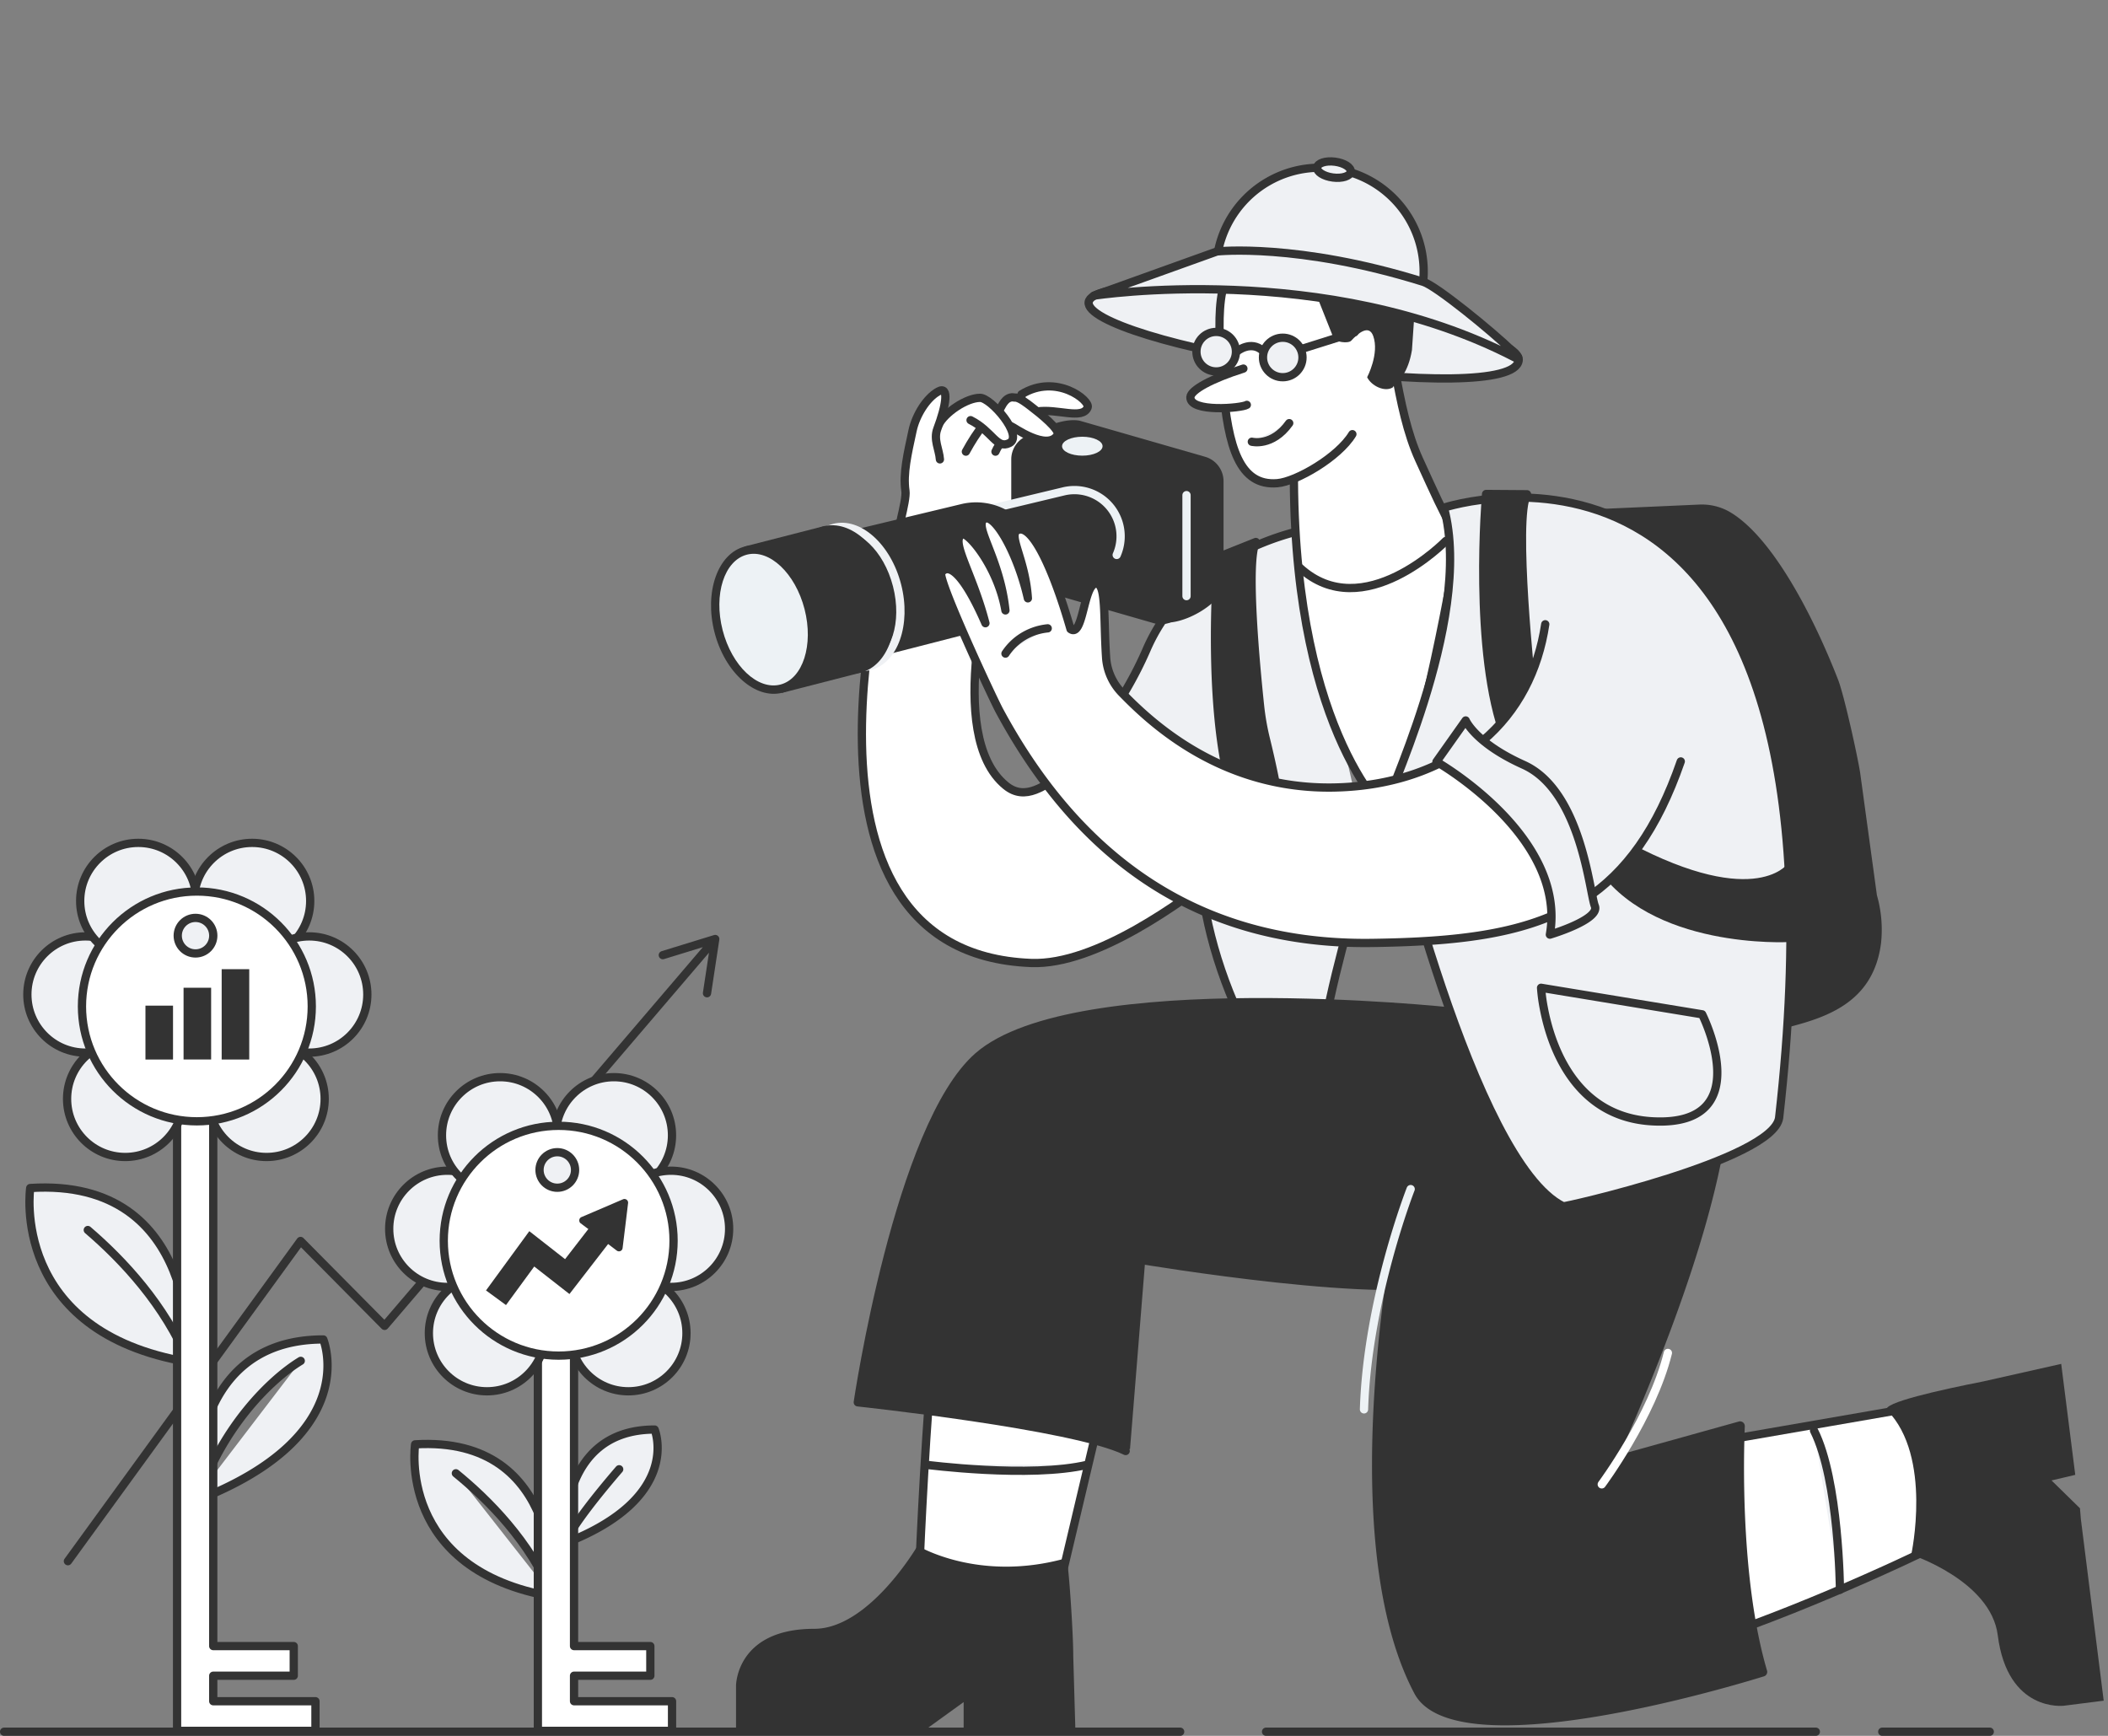 <svg id="Layer_1" data-name="Layer 1" xmlns="http://www.w3.org/2000/svg" viewBox="0 0 510 420"><rect x="0" y="0" width="510" height="420" fill="#808080" stroke="none"/><defs><style>.cls-1{fill:#eff1f4}.cls-1,.cls-3,.cls-5,.cls-6{stroke:#333}.cls-1,.cls-3,.cls-5,.cls-6,.cls-7{stroke-linecap:round;stroke-linejoin:round;stroke-width:2px}.cls-2,.cls-3{fill:#fff}.cls-4,.cls-5{fill:#333}.cls-6,.cls-7{fill:none}.cls-7{stroke:#edf2f5}.cls-10{fill:#edf2f5}</style></defs><path class="cls-1" d="M313.33 128.72c-8.3 2.18-27.52 9.16-35.88 28.33a91.37 91.37 0 01-10.71 18.44C264.92 177.89 296 199.9 294 202c-2.2 2.27 38.42-1.79 36 0"/><path class="cls-2" d="M218.16 124.84l1.01 2.91 29.55-2.68 4.81-8.06 2.02-7.16-1.23-5.38-12.32-3.35-4.03.22-3.24-.9-6.6 1.57-3.47 3.02-3.14 13.21-3.36 6.6z"/><path class="cls-1" d="M225.29 142.42l-19 8.73m161.13-63.93c-.7 5.69-24.82 5.41-53.42 1.42s-51.25-11-50.61-15.54 24.34-5.1 52.94-1.1S368 82.62 367.42 87.22z"/><path class="cls-3" d="M309.39 65.42l12.48-4 11 7.24c4.25 11.68 4.63 29.78 10.48 42.57 4.19 9.16 4.95 11 9.26 19.13-2 14.31-10 54-16.27 67.24 0 0-22.89-19.07-23.3-81.2-.53-1.78.68-1 .23-2.65z"/><path class="cls-1" d="M294.84 60.14A25.11 25.11 0 11342.65 75"/><path class="cls-3" d="M327.19 105.05c-3.34 5.55-13.56 11.49-18.17 11.86-9.06.74-11.91-8.59-13.17-23.89s-2.26-29.45 6.84-30.2c6.61-.56 25.75 1.49 29.12 10.81"/><path class="cls-3" d="M300.82 89.18c-7.79 2.47-12.74 5.2-12.82 6.91-.18 3.8 12.46 2.66 13.65 1.87"/><circle class="cls-1" cx="310.34" cy="86.49" r="4.78"/><circle class="cls-1" cx="294.24" cy="85.09" r="4.78"/><path class="cls-1" d="M299.3 85s3.31-2.75 6.22-.13"/><path class="cls-4" d="M279.19 150.8l-30.07-8.66a6.16 6.16 0 01-4.46-5.92v-25.07a6.16 6.16 0 017.87-5.92l30.07 8.65a6.16 6.16 0 014.46 5.92v25.07a6.17 6.17 0 01-7.87 5.93z"/><path class="cls-3" d="M317.08 243.63s-70.81 12-80.89 24.05-13.8 113-13.8 113L257 381l18.78-79.29s43.31 7.06 63.46 3 23.5-52.35-22.16-61.08z"/><path class="cls-3" d="M339.36 303.68s1.33 90.78 14.68 99.11c26.19 16.34 119.87-31.48 119.87-31.48L472 339l-85.19 14.77s17.68-52.1 13.65-72.24-52.37-23.53-61.1 22.15z"/><path class="cls-1" d="M335.49 193.27S316.31 251 319.62 263s2.69 15.61 2.69 15.61c-21.11-21.42-34.63-54.31-31.84-81.28"/><path class="cls-4" d="M260.2 419.58l-.54-18.83c0-6.15-1.19-23.19-1.66-23.75-21.26 6-36-3-36-3s-11.7 20.1-25 20.1c-18.93 0-18.93 13.77-18.93 13.77v11.71h44.33l10.74-7.75v7.75zm59.93-175.95l95.92 4.8s13.88 15.67-22.34 99.24c-13.27 30.6-39.11-48.32-39.11-48.32zm102.28 7.65l3.83-8.54c-11.89 4.24-5.92-5.85-10.33-18.23l-45-100.64 40.1-1.78a13.56 13.56 0 017.33 1.69c10.25 5.86 20.21 24.87 26.37 40.71 1.46 3.75 4.72 18.54 5.33 22.51l4.05 29.6a30.36 30.36 0 011 11.6c-2.47 19.3-22.09 19.29-32.68 23.08z"/><path class="cls-5" d="M236.64 255.6c-19.25 16.83-29.11 83.7-29.11 83.7s52.13 5.57 64.81 11.78c0 .33 3.73-46.23 3.73-46.23s62.33 10.46 75.84 4.4-1.16-64.53-1.16-64.53-90.68-9.59-114.11 10.88z"/><path class="cls-4" d="M342.18 409.73c9.68 18.31 75.38-1.29 84.58-4.13a1.12 1.12 0 00.74-1.41c-6.44-21.91-5.66-51.92-5.37-59.09a1.15 1.15 0 00-1.46-1.15l-30.14 8.4 14.65-82.55-65.82 16.27s-18.44 83.43 2.82 123.66z"/><path class="cls-1" d="M223.88 354.39s25.37 3.32 39.27 0m86.19-231.56S451 89.25 430.43 270.49c-1.54 10.21-52.49 21.71-52.24 21.38-21.91-10.75-42.26-97.72-42.26-97.72-2.59 2.67 20.92-43.6 13.41-71.32z"/><path class="cls-4" d="M432.41 209.24v-.15s-8.41 11.65-41.31-6.86c0 0-19.18-15.42-5.26 6.86 13 20.78 47 18.84 47 18.84"/><path class="cls-1" d="M302.86 106.88s4.93 1.27 9.05-4.5"/><path class="cls-5" d="M359.54 119.52s-3.35 38.55 4.71 59.27c0 0 5.68-10.55 6.32-12.2 0 0-4.43-41.22-1.13-47z"/><path class="cls-4" d="M318.82 72.19l3.81 9.59c.41 1 3.58 1.41 4.28.65 1.65-1.8 4.27-4 5.31-1.16 1.56 4.27-1.46 10-1.46 10 1 2.07 4.22 3.67 6.18 2.48l.85-1.17c.5-.3 2.91-2.34 3.81-7.88l.65-9.48-21.25-2.6"/><path class="cls-6" d="M349.79 130.89s-20 20.53-35.33 6.47"/><path class="cls-5" d="M294.67 134.8s-3.66 42.84 5.57 63.07c0 0 17.05 26 6-19.11a60.77 60.77 0 01-1.41-8.14c-1.08-10.26-3.35-34.77-1-39.48z"/><path class="cls-4" d="M280.48 150.47l-22.4-11.68a6.17 6.17 0 01-4.46-5.93l-5.38-24.48c0-4.1 9.31-7.64 13.25-6.51l30.07 8.65a6.17 6.17 0 014.46 5.93v25.06c-.02 4.1-9.94 10.3-15.54 8.96z"/><path class="cls-4" d="M238 123.53l19.36-4.64a11.17 11.17 0 0113.43 8.11 11.17 11.17 0 01-8.05 13.6L242 145.92s-4.25-22.33-4-22.39z"/><path class="cls-1" d="M100.43 349.47s-4.55 30.39 33.32 36.86c0 0 2.79-39.08-33.32-36.86zm9.86 7c7.7 6.26 18 16.5 23.46 29.86M7.31 287.45s-5.1 34.83 38.31 42.12c0 0 3.07-44.79-38.31-42.12z"/><path class="cls-6" d="M21.24 297.61c8.45 7.24 18.68 18.13 24.38 32"/><path class="cls-1" d="M136.59 373.44s-2-27.55 21.79-27.55c0 0 6.88 16.49-21.79 27.55zM372.84 239a40.57 40.57 0 00.65 4.88c1.66 8.8 7.35 26.51 26.49 27.44 25.52 1.24 11.83-25.9 11.83-25.9zM149.8 355.5c-5.17 6-11.14 13.46-13.21 17.94"/><path class="cls-3" d="M257.11 187.3c-4.21 2.59-9 6.72-13.79 2.77-15.16-12.35-2.77-53.81-2.77-53.81l-25.07-7.16S185.64 230.55 249.5 233c15.75.59 36.68-15 45.67-21.94"/><path class="cls-7" d="M341.29 287.71S330.82 314.41 330 341m-86.45-195.49l-1.58.41s-4.22-22.33-4-22.39l19.36-4.64a11.18 11.18 0 0112.84 15.38"/><path class="cls-3" d="M233.68 109.28c5.37-9.85 12-15.56 20.59-13 4.48 1.35-9.85 4.93-13.43 13"/><path class="cls-3" d="M247 98.14l.14-2.73c8.4-5.18 16.69 1.52 16 3.17-1.24 3.1-7.4.19-12.32 1"/><path class="cls-4" d="M503.43 367.51l-.21-2.57-6.88-6.74 5.74-1.35-3.4-26.85-18.84 4.24c-9.84 1.94-25 5.24-23.26 7 11 11.18 5.82 34.92 5.82 34.92s19.26 6.3 20.93 19.5c2.38 18.78 16 17.05 16 17.05l9.63-1.22z"/><path class="cls-1" d="M445.15 384.66s-.21-26.46-6.27-38.51"/><path class="cls-3" d="M314.81 84.46l12.9-4.06"/><path class="cls-1" d="M406.64 184.23c-5.71 16.48-13.28 26.87-23.25 33.38l-24.67-38.38c8.5-7.19 13.45-17 15.13-28.19"/><path d="M403.52 327.35c-3.78 15.36-16 31.8-16 31.8" stroke="#fff" fill="none" stroke-linecap="round" stroke-linejoin="round" stroke-width="2"/><path class="cls-4" d="M285.52 420H1a1 1 0 010-2h284.52a1 1 0 010 2zm153.79 0h-133a1 1 0 110-2h133a1 1 0 010 2zm42.08 0h-26a1 1 0 010-2h26a1 1 0 010 2z"/><path class="cls-6" d="M235.62 136.26s6-10.07 8.06-11.19"/><path class="cls-3" d="M241.55 99.51c.59-.52 1.18-2.88 2.92-3.32.53-.13.66 0 1.12 0 1-.06 2.93 1.47 3.73 2.08 2.25 1.71 7.32 5.76 6.53 7-2.47 4-10.75-2-11.19-2.14"/><path class="cls-3" d="M234.81 101.66c5.31 2.67 6.28 7.12 9.41 5.54 3.48-1.75-4.5-11-7.12-10.94-3.2 0-8.53 3.47-10.09 6.65"/><path class="cls-3" d="M216.82 131.78c-.3-1.52 2.6-10.53 2.24-13-.62-4.2.53-9.07 1.73-14.62.8-3.71 3.36-7.84 6.17-9.42s1.88 3.57-.18 9c-1 2.6.45 5 .62 7.41"/><path class="cls-4" d="M205.9 128.37l26.66-6.4a15.4 15.4 0 0118.51 11.15A15.4 15.4 0 01240 151.86l-28.62 7.34s-5.81-30.75-5.48-30.83z"/><ellipse class="cls-4" cx="206.13" cy="144.43" rx="11.25" ry="17.25" transform="rotate(-14.4 206.092 144.416)"/><path d="M210.67 162.12c-6.55 1.68-13.92-4.89-16.42-14.64s.79-19.06 7.34-20.74 13.92 4.89 16.42 14.64-.78 19.06-7.34 20.74zm-8.57-33.41c-5.47 1.4-8.11 9.6-5.88 18.26s8.48 14.58 13.95 13.18 8.1-9.6 5.88-18.27-8.49-14.57-13.95-13.17z" fill="#eff1f4"/><path class="cls-4" transform="rotate(-14.4 194.33 147.434)" d="M184.27 129.18h20.19v36.55h-20.19z"/><ellipse class="cls-4" cx="203.77" cy="145.04" rx="11.25" ry="17.25" transform="rotate(-14.4 203.726 145.002)"/><path class="cls-4" d="M208.31 162.73c-6.55 1.68-13.92-4.89-16.43-14.64s.79-19.06 7.35-20.74 13.92 4.88 16.42 14.64-.79 19.01-7.34 20.74zm-8.58-33.41c-5.46 1.4-8.1 9.59-5.88 18.26s8.49 14.58 14 13.18 8.11-9.6 5.88-18.27-8.53-14.57-14-13.17z"/><ellipse class="cls-10" cx="184.74" cy="149.92" rx="11.25" ry="17.25" transform="rotate(-14.4 184.688 149.915)"/><path class="cls-4" d="M189.28 167.61c-6.55 1.68-13.92-4.88-16.42-14.64s.79-19.05 7.34-20.74 13.92 4.89 16.42 14.64-.79 19.06-7.34 20.74zm-8.57-33.41c-5.47 1.41-8.11 9.6-5.88 18.27s8.48 14.57 13.95 13.17 8.1-9.6 5.87-18.26-8.48-14.58-13.94-13.18z"/><path class="cls-3" d="M380.43 219.15c-12.47 7-28.36 8.73-48.58 9-46.19.61-73.34-25.23-90-56.08-1.8-3.32-15.15-32.09-14.11-33.51 2.2-3 6.29 2.15 10.67 12.23-3.16-12.27-8.75-20.2-5.56-21.5 1.39-.57 8.55 7.8 10.4 18.4-1.39-13-8-20.69-5-22.18 2.4-1.19 7.9 8.14 10.43 19.26-.61-9.64-5.07-15.53-2.35-16.56 3.49-1.33 8.57 9.76 12.67 24 3.06 2.19 3.14-10.82 6.13-11 2.55-.17 1.83 8.09 2.47 17.82a13.53 13.53 0 003.81 8.59c6.81 7 24 23.5 51.5 22.92 12.62-.27 22.78-3.73 30.64-8.77"/><path class="cls-1" d="M243.26 158.14a13.89 13.89 0 013.48-3.6 14.13 14.13 0 016.74-2.51m94.05 32.28s31.63 17.95 27.44 41.83c0 0 12.19-3.61 10.88-6.92s-3.28-27.89-17.25-34.17c-11.7-5.26-14-10.73-14-10.73zM47.4 363.09s-2.87-39 30.82-39c0 .04 9.72 23.35-30.82 39zm25.36-33.82c-7.83 4.77-18.71 16.22-24.17 31.64"/><ellipse class="cls-10" cx="261.85" cy="107.96" rx="4.9" ry="2.29"/><path class="cls-7" d="M287.06 119.8v24.44"/><path class="cls-3" d="M138.88 411.62v-6.17h18.46v-7.17h-18.46v-75.56h-8.75v96.07h32.46v-7.17h-23.71z"/><path class="cls-6" d="M160.36 231.1l12.68-3.9-79.99 93.6-20.34-20.54-56.28 77.48M173.04 227.2l-1.99 13.12"/><path class="cls-3" d="M51.59 411.62v-6.17h19.48v-7.17H51.59V260.7h-8.75v158.09h33.48v-7.17H51.59z"/><circle class="cls-1" cx="148.52" cy="274.69" r="14.06"/><circle class="cls-1" cx="117.82" cy="322.57" r="14.06"/><circle class="cls-1" cx="162.34" cy="297.32" r="14.06"/><circle class="cls-1" cx="108.22" cy="297.32" r="14.06"/><circle class="cls-1" cx="152.02" cy="322.57" r="14.06"/><circle class="cls-1" cx="120.99" cy="274.69" r="14.06"/><circle class="cls-3" cx="135.16" cy="300.2" r="27.8"/><circle class="cls-1" cx="134.83" cy="283.08" r="4.3"/><path class="cls-2" d="M147.97 295.01l-10.73 13.87-8.58-6.72L120 314"/><path class="cls-4" d="M122.42 315.77l-4.84-3.54 10.48-14.34 8.65 6.77 8.88-11.49 4.75 3.67-12.57 16.26-8.52-6.66-6.83 9.33z"/><path d="M145.18 298.89l-4.39-3.3a.38.38 0 01.08-.65l5.06-2.16 5-2.15a.39.39 0 01.53.4l-.66 5.45-.67 5.46a.38.38 0 01-.6.26z" fill="#333" stroke="#333"/><path class="cls-1" d="M264.64 71.54s56.22-8.71 101.93 15c0 0 1.93.9-.38-1.34-5.47-5.29-18.77-16.06-21.82-17-30.39-9.5-49.94-7.36-49.94-7.36z"/><ellipse class="cls-1" cx="322.71" cy="41.04" rx="1.93" ry="4.1" transform="rotate(-82.59 322.717 41.03)"/><circle class="cls-1" cx="60.99" cy="218" r="14.06"/><circle class="cls-1" cx="30.29" cy="265.88" r="14.06"/><circle class="cls-1" cx="74.81" cy="240.63" r="14.06"/><circle class="cls-1" cx="20.68" cy="240.63" r="14.06"/><circle class="cls-1" cx="64.49" cy="265.88" r="14.06"/><circle class="cls-1" cx="33.46" cy="218" r="14.06"/><circle class="cls-3" cx="47.63" cy="243.51" r="27.8"/><circle class="cls-1" cx="47.3" cy="226.39" r="4.3"/><path class="cls-4" d="M35.19 243.32h6.67v13.04h-6.67zm9.22-4.33h6.67v17.36h-6.67zm9.22-4.49h6.67v21.86h-6.67z"/></svg>
